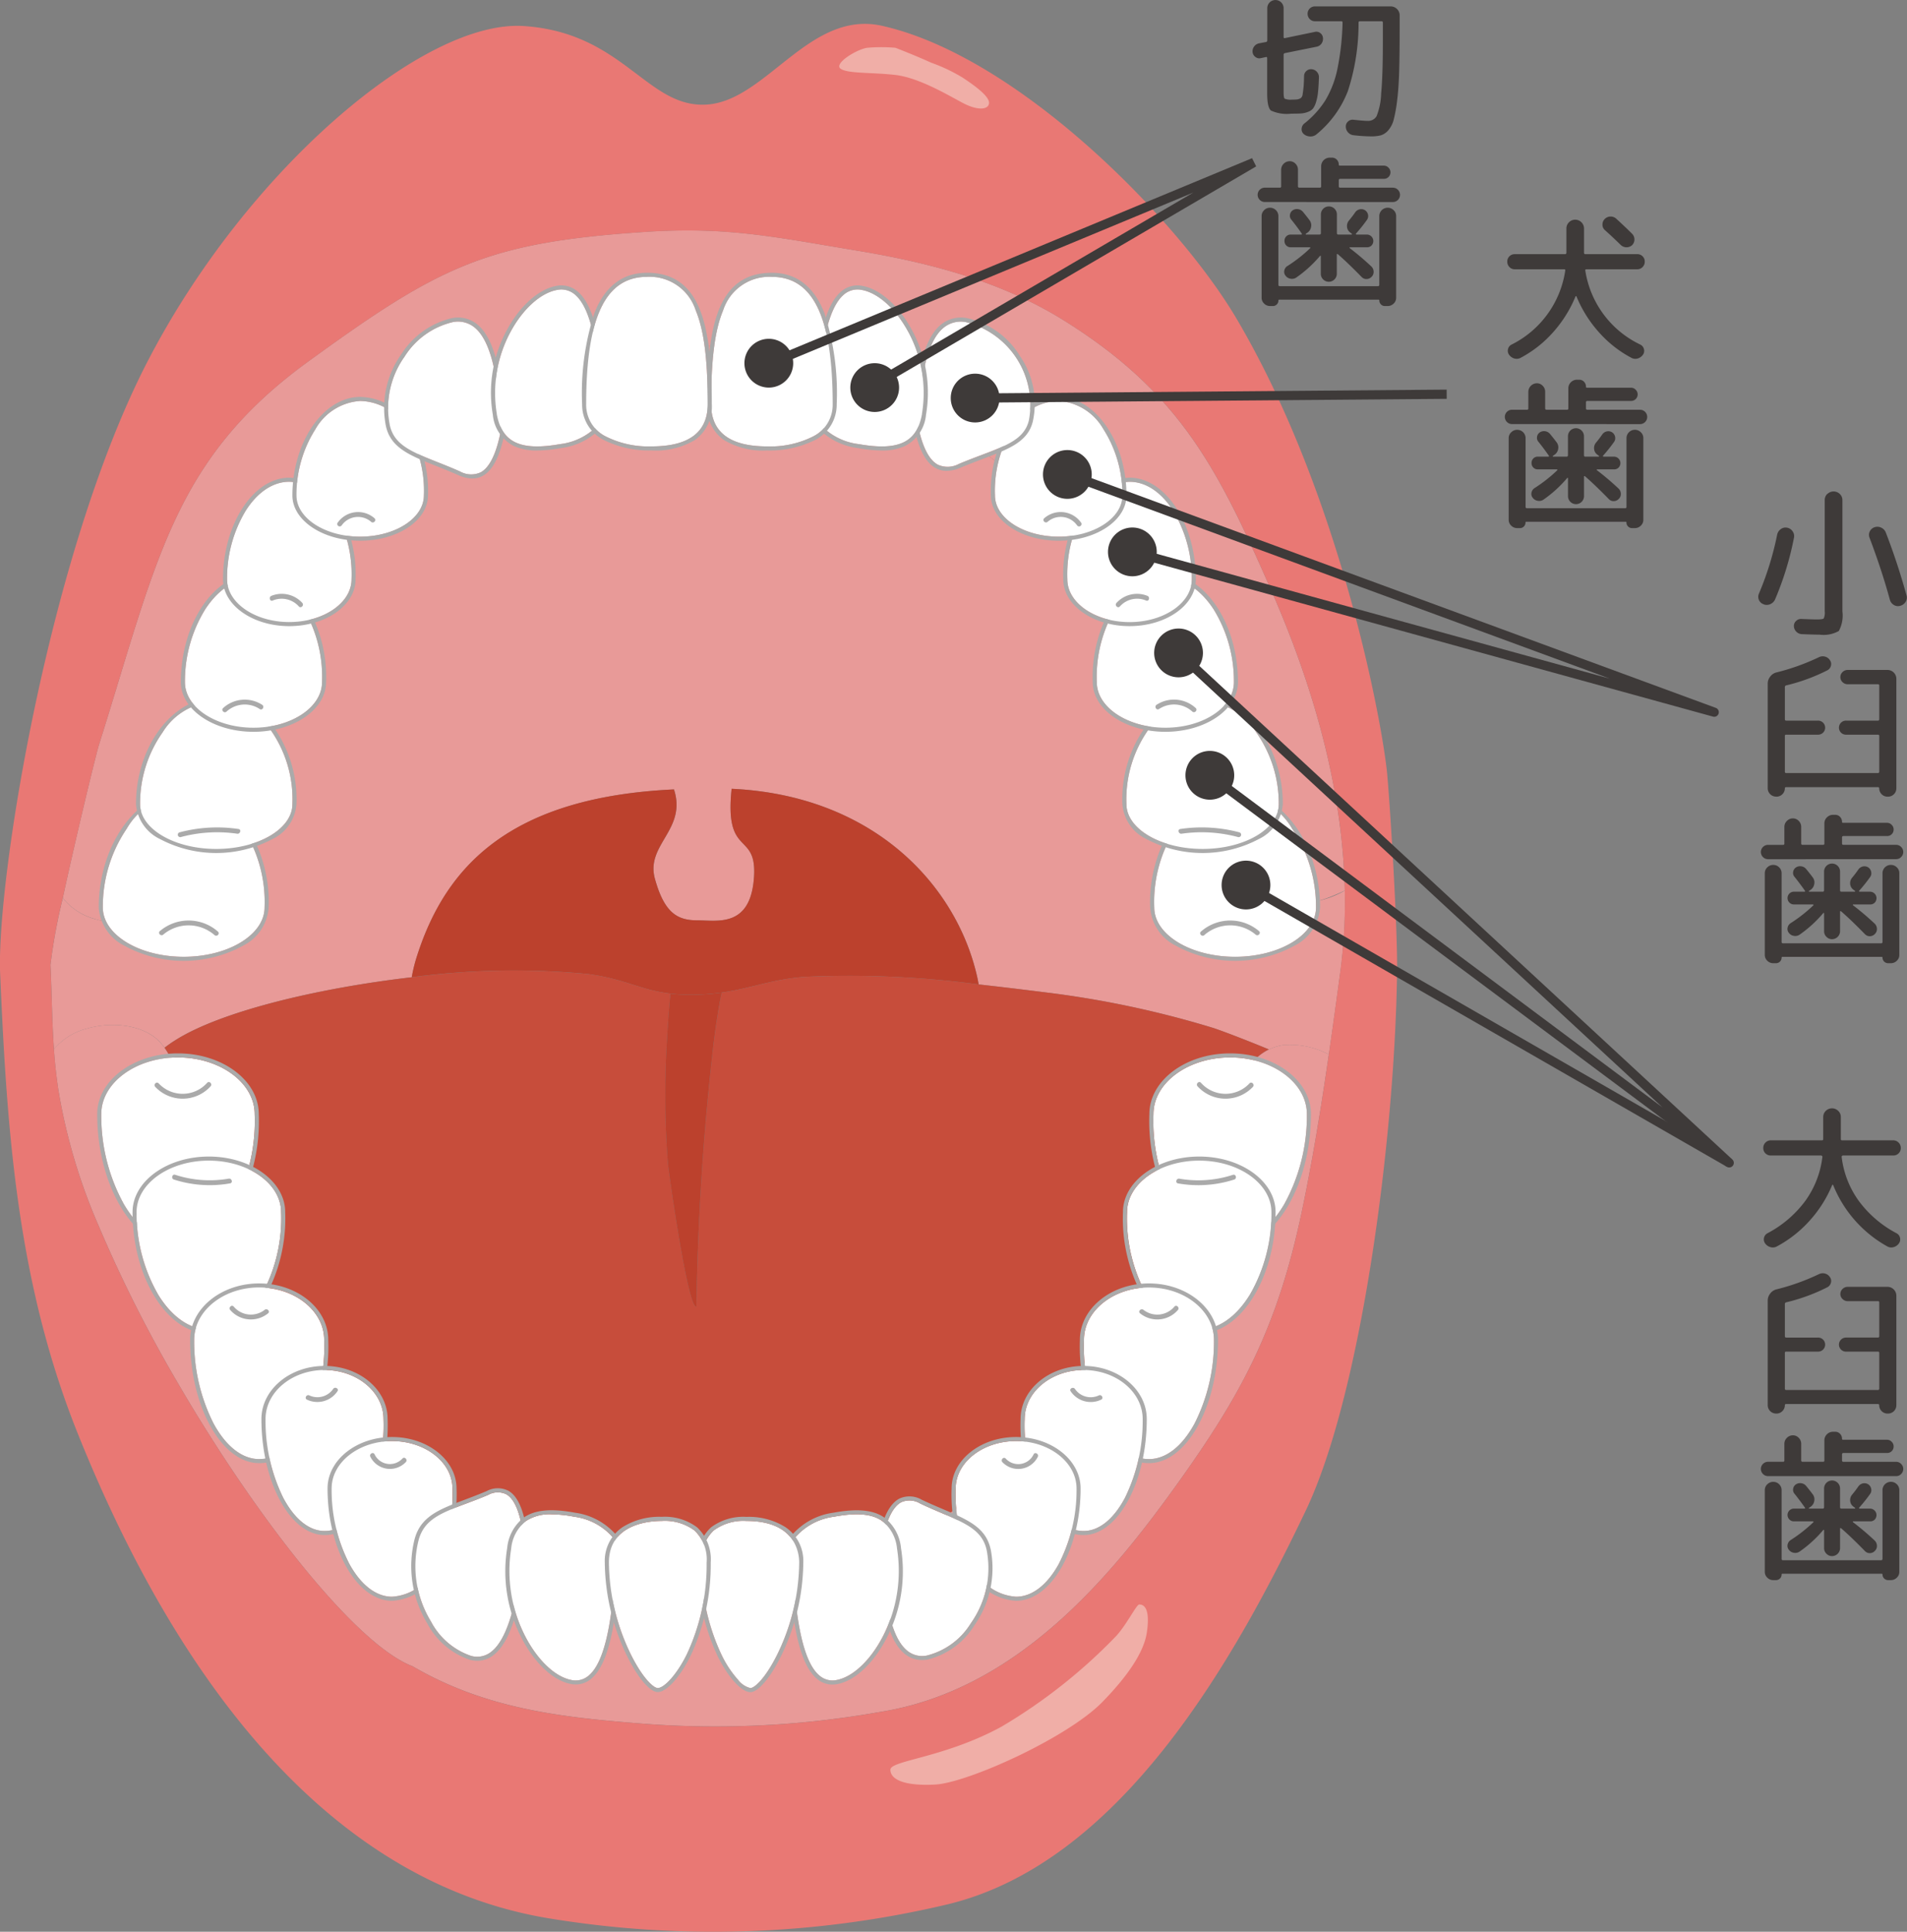 <svg xmlns="http://www.w3.org/2000/svg" width="182.271" height="184.581" viewBox="0 0 182.271 184.581"><rect x="0" y="0" width="182.271" height="184.581" fill="#808080" stroke="none"/><g transform="translate(574.175 -1190.479)"><path d="M371.2,633.177c2.586-.78,5.773-.358,7.237,1.454.092.113.178.228.262.348.321-.245.643-.474.966-.675,4.264-2.745,13.5-5,22.673-6.062a14.236,14.236,0,0,1,.507-2.045c2.768-8.632,8.976-15.166,24.555-15.9,1.251,3.859-2.728,5.261-1.821,8.54s2.158,3.971,4.057,3.971,5.02.71,5.4-3.971-2.839-1.863-2.125-8.6c13.638.637,21.468,9.267,23.446,17.869.065.285.117.559.159.823,2.014.22,4.1.474,6.242.742a93.543,93.543,0,0,1,16.127,3.4c.612.191,2.858,1.033,5.389,2.076a4.748,4.748,0,0,1,1.337-.421,7.947,7.947,0,0,1,4.381.9c.385-2.663.744-5.3,1.094-7.887a50.233,50.233,0,0,0,.432-7.774,8.988,8.988,0,0,1-5.01,1.182c-3.61-.576-5.045-4.874-6.049-8.388a68.64,68.64,0,0,0-13.422-25.233C456,574.41,438.706,565.508,421.807,568.363a45.3,45.3,0,0,0-22.434,11.264,53.865,53.865,0,0,0-14.587,21.726,73.124,73.124,0,0,0-3.241,13.234c-.373,2.336-.729,4.813-2.217,6.655-1.463,1.81-4.652,2.234-7.235,1.454a5.961,5.961,0,0,1-3.111-2.018,53.853,53.853,0,0,0-1.18,6.386c.14,2.858.142,5.4.333,8.061a6.01,6.01,0,0,1,3.061-1.948" transform="translate(-937.154 655.612)" fill="#e89a98"/><path d="M401.186,605.777c3.568.492,4.953,1.528,7.824,1.861a17.447,17.447,0,0,0,2.355.1,20.6,20.6,0,0,0,2.544-.2c2.81-.4,4.775-1.259,7.922-1.5a94.121,94.121,0,0,1,16.632.721c-.042-.264-.094-.539-.161-.823-1.976-8.6-9.806-17.232-23.446-17.869-.714,6.74,2.508,3.922,2.127,8.6s-3.5,3.97-5.4,3.97-3.149-.691-4.059-3.97,3.072-4.681,1.821-8.54c-15.576.731-21.787,7.264-24.555,15.9a14.567,14.567,0,0,0-.507,2.045,74.7,74.7,0,0,1,16.9-.3" transform="translate(-919.103 677.78)" fill="#bc412d"/><path d="M473.186,601.832a93.46,93.46,0,0,0-16.127-3.4c-2.146-.27-4.228-.522-6.24-.742a93.736,93.736,0,0,0-16.632-.721c-3.147.239-5.112,1.1-7.924,1.5-.277,1.289-.536,2.979-.777,4.905a249.525,249.525,0,0,0-1.636,25.1c-.8.306-2.651-12.844-2.728-13.7a84.693,84.693,0,0,1-.111-11.346c.119-2.372.287-4.172.356-4.861-2.871-.335-4.255-1.37-7.824-1.861a74.585,74.585,0,0,0-16.9.3c-9.171,1.06-18.409,3.315-22.671,6.062-.323.2-.645.427-.966.675,1.268,1.8,1.6,4.113,1.953,6.3a73.286,73.286,0,0,0,3.239,13.234A53.871,53.871,0,0,0,392.782,645a45.27,45.27,0,0,0,22.434,11.264c16.9,2.856,34.2-6.047,45.227-19.161a68.6,68.6,0,0,0,13.42-25.231c.87-3.044,2.064-6.673,4.712-7.966-2.529-1.043-4.775-1.886-5.389-2.076" transform="translate(-931.459 686.852)" fill="#c74d3b"/><path d="M401.239,597.362a20.611,20.611,0,0,1-2.542.2,17.456,17.456,0,0,1-2.357-.1c-.069.689-.235,2.489-.356,4.861a84.371,84.371,0,0,0,.113,11.346c.075.857,1.926,14.007,2.728,13.7a248.74,248.74,0,0,1,1.634-25.1c.241-1.926.5-3.616.779-4.905" transform="translate(-906.435 687.96)" fill="#bc412d"/><path d="M485.435,600.763a4.784,4.784,0,0,0-1.339.421c-2.648,1.293-3.841,4.922-4.71,7.966a68.634,68.634,0,0,1-13.422,25.231c-11.03,13.114-28.328,22.017-45.227,19.161A45.27,45.27,0,0,1,398.3,642.278a53.837,53.837,0,0,1-14.587-21.726,73.134,73.134,0,0,1-3.241-13.232c-.35-2.194-.685-4.509-1.953-6.307-.084-.12-.172-.235-.264-.348-1.463-1.812-4.649-2.234-7.235-1.454a6.025,6.025,0,0,0-3.063,1.948c.09,1.245.22,2.512.423,3.847a55,55,0,0,0,3.908,13.146,129.337,129.337,0,0,0,7.465,14.812c1.976,3.4,4.084,6.73,6.217,9.835,6.055,8.821,12.306,15.813,16.259,17.307,7.084,4.132,14.361,4.905,22.306,5.515a90.247,90.247,0,0,0,22.344-1.136c13.146-2.058,22.114-12.974,28.339-21.642,6.2-8.63,9.678-14.992,12.04-26.3.9-4.3,1.626-8.649,2.271-12.949q.145-.971.285-1.936a7.931,7.931,0,0,0-4.381-.9" transform="translate(-936.981 689.577)" fill="#e89a98"/><path d="M425.447,600.32c-4.042,0-7.331,2.428-7.331,5.412a17.1,17.1,0,0,0,2.175,9.052,6.182,6.182,0,0,0,5.156,3.269c1.919,0,3.748-1.308,5.154-3.682a17.454,17.454,0,0,0,2.177-8.639c0-2.984-3.29-5.412-7.331-5.412" transform="translate(-882.044 691.199)" fill="#fff"/><path d="M425.651,600.134c-4.258,0-7.721,2.6-7.721,5.8a17.485,17.485,0,0,0,2.234,9.259,6.561,6.561,0,0,0,5.488,3.451c4.184,0,7.721-5.821,7.721-12.71,0-3.2-3.464-5.8-7.721-5.8m0,18.122a6.182,6.182,0,0,1-5.156-3.269,17.1,17.1,0,0,1-2.175-9.052c0-2.984,3.29-5.412,7.331-5.412s7.331,2.428,7.331,5.412a17.441,17.441,0,0,1-2.177,8.637c-1.406,2.376-3.235,3.684-5.154,3.684" transform="translate(-882.248 690.996)" fill="#aaa"/><path d="M420.159,601.847a3.607,3.607,0,0,0,5.295.054c.2-.222-.126-.553-.331-.331a3.134,3.134,0,0,1-4.633-.054c-.2-.224-.53.107-.331.331" transform="translate(-879.874 692.428)" fill="#aaa"/><path d="M423.815,605.026c-3.807,0-6.9,2.2-6.9,4.92a15.162,15.162,0,0,0,2.047,8.241,5.853,5.853,0,0,0,4.857,2.977c1.806,0,3.531-1.192,4.853-3.353a15.477,15.477,0,0,0,2.051-7.866c0-2.716-3.1-4.92-6.9-4.92" transform="translate(-883.364 696.354)" fill="#fff"/><path d="M424.019,604.839c-4.021,0-7.294,2.382-7.294,5.309a15.537,15.537,0,0,0,2.11,8.455,6.229,6.229,0,0,0,5.184,3.153c3.954,0,7.294-5.316,7.294-11.608,0-2.927-3.273-5.309-7.294-5.309m0,16.528a5.851,5.851,0,0,1-4.857-2.975,15.165,15.165,0,0,1-2.047-8.243c0-2.711,3.1-4.92,6.9-4.92s6.9,2.208,6.9,4.92a15.472,15.472,0,0,1-2.051,7.866c-1.322,2.162-3.047,3.352-4.853,3.352" transform="translate(-883.568 696.149)" fill="#aaa"/><path d="M419.327,606.5a11.167,11.167,0,0,0,5.37-.369c.285-.09.163-.543-.124-.45a10.675,10.675,0,0,1-5.123.369c-.293-.052-.419.4-.124.451" transform="translate(-880.903 697.054)" fill="#aaa"/><path d="M421.159,610.811c-3.426,0-6.213,2.242-6.213,5a16.928,16.928,0,0,0,1.85,8.379c1.125,1.945,2.676,3.015,4.362,3.015,1.62,0,3.168-1.207,4.36-3.4a17.281,17.281,0,0,0,1.852-8c0-2.757-2.787-5-6.212-5" transform="translate(-885.516 702.69)" fill="#fff"/><path d="M421.362,610.625c-3.642,0-6.6,2.418-6.6,5.389a17.313,17.313,0,0,0,1.9,8.574c1.2,2.07,2.866,3.21,4.7,3.21,3.579,0,6.6-5.4,6.6-11.784,0-2.971-2.961-5.389-6.6-5.389m0,16.783c-1.687,0-3.237-1.071-4.362-3.015a16.928,16.928,0,0,1-1.85-8.379c0-2.757,2.787-5,6.213-5s6.212,2.242,6.212,5a17.281,17.281,0,0,1-1.852,8c-1.192,2.19-2.741,3.4-4.36,3.4" transform="translate(-885.72 702.486)" fill="#aaa"/><path d="M417.547,612.366a2.606,2.606,0,0,0,3.614-.314c.2-.226-.132-.559-.329-.331a2.137,2.137,0,0,1-2.954.314c-.233-.187-.566.142-.331.331" transform="translate(-882.755 703.603)" fill="#aaa"/><path d="M417.879,614.574c-3.109,0-5.638,2.1-5.638,4.685a16.307,16.307,0,0,0,1.683,7.868c1.022,1.823,2.426,2.824,3.956,2.824,1.467,0,2.871-1.129,3.954-3.183a16.656,16.656,0,0,0,1.685-7.51c0-2.583-2.529-4.685-5.638-4.685" transform="translate(-888.479 706.812)" fill="#fff"/><path d="M418.083,614.388c-3.325,0-6.028,2.275-6.028,5.073a16.711,16.711,0,0,0,1.733,8.061c1.094,1.949,2.619,3.024,4.3,3.024,3.269,0,6.028-5.075,6.028-11.084,0-2.8-2.7-5.073-6.028-5.073m0,15.767c-1.53,0-2.933-1-3.956-2.824a16.316,16.316,0,0,1-1.683-7.87c0-2.581,2.529-4.683,5.638-4.683s5.638,2.1,5.638,4.683a16.666,16.666,0,0,1-1.685,7.512c-1.083,2.051-2.487,3.183-3.954,3.183" transform="translate(-888.683 706.608)" fill="#aaa"/><path d="M414.365,615.722a2.31,2.31,0,0,0,2.915.794c.27-.134.034-.538-.235-.4a1.826,1.826,0,0,1-2.275-.627c-.178-.239-.585-.006-.4.237" transform="translate(-886.203 707.7)" fill="#aaa"/><path d="M414.87,617.814c-3.185,0-5.775,2.03-5.775,4.528a15.062,15.062,0,0,0,1.722,7.608,4.842,4.842,0,0,0,4.052,2.734c1.5,0,2.944-1.094,4.05-3.08a15.383,15.383,0,0,0,1.724-7.262c0-2.5-2.59-4.528-5.775-4.528" transform="translate(-891.925 710.36)" fill="#fff"/><path d="M415.073,617.629c-3.4,0-6.164,2.2-6.164,4.916a15.451,15.451,0,0,0,1.777,7.809,5.214,5.214,0,0,0,4.388,2.925c3.342,0,6.164-4.916,6.164-10.734,0-2.711-2.766-4.916-6.164-4.916m0,15.26a4.846,4.846,0,0,1-4.052-2.734,15.065,15.065,0,0,1-1.722-7.61c0-2.5,2.59-4.526,5.775-4.526s5.775,2.03,5.775,4.526a15.371,15.371,0,0,1-1.724,7.262c-1.106,1.989-2.546,3.082-4.05,3.082" transform="translate(-892.129 710.158)" fill="#aaa"/><path d="M411.254,619.221a2.088,2.088,0,0,0,3.39-.5c.134-.268-.268-.505-.4-.237a1.62,1.62,0,0,1-2.657.411c-.2-.226-.528.1-.331.331" transform="translate(-889.627 710.96)" fill="#aaa"/><path d="M411.419,621.709c-.643-.274-1.307-.557-2.026-.9a1.968,1.968,0,0,0-1.791-.126c-.844.434-1.477,1.777-1.884,3.994.174,5.649.966,8.978,2.42,10.181a2.254,2.254,0,0,0,1.892.482,6.9,6.9,0,0,0,4.214-3.091,9.1,9.1,0,0,0,1.511-6.973c-.4-1.892-1.967-2.56-4.335-3.568" transform="translate(-895.624 713.327)" fill="#fff"/><path d="M416.339,625.4c-.444-2.091-2.173-2.827-4.564-3.845-.639-.272-1.3-.555-2.011-.891a2.319,2.319,0,0,0-2.137-.121c-.972.5-1.657,1.9-2.091,4.291l0,.019v.021c.18,5.86.993,9.194,2.563,10.489a2.583,2.583,0,0,0,1.689.61,3.321,3.321,0,0,0,.511-.042,7.291,7.291,0,0,0,4.476-3.256,9.493,9.493,0,0,0,1.569-7.275m-8,9.663c-1.454-1.2-2.244-4.532-2.418-10.181.4-2.217,1.037-3.56,1.882-3.994a1.962,1.962,0,0,1,1.791.128c.719.339,1.383.622,2.026.9,2.368,1.01,3.933,1.676,4.335,3.568a9.1,9.1,0,0,1-1.509,6.973,6.9,6.9,0,0,1-4.216,3.091,2.255,2.255,0,0,1-1.892-.482" transform="translate(-895.827 713.123)" fill="#aaa"/><path d="M410.231,621.78c-.968-.675-2.433-.8-4.608-.394a5.874,5.874,0,0,0-4,2.365c.184,7.354,1.058,11.557,2.665,12.844a1.89,1.89,0,0,0,1.636.383c1.555-.308,3.25-1.93,4.421-4.232a13.666,13.666,0,0,0,1.31-8.318,3.8,3.8,0,0,0-1.429-2.648" transform="translate(-900.104 714.019)" fill="#fff"/><path d="M412.25,624.567a4.169,4.169,0,0,0-1.59-2.9c-1.058-.738-2.617-.882-4.9-.457a6.313,6.313,0,0,0-4.274,2.563l-.044.055,0,.069c.189,7.627,1.081,11.824,2.814,13.211a2.248,2.248,0,0,0,1.435.515,2.657,2.657,0,0,0,.522-.054c1.668-.331,3.466-2.03,4.691-4.438a13.871,13.871,0,0,0,1.345-8.559M404.5,636.8c-1.607-1.287-2.479-5.49-2.665-12.846a5.884,5.884,0,0,1,4-2.363c2.175-.407,3.639-.281,4.608.394a3.8,3.8,0,0,1,1.429,2.648,13.668,13.668,0,0,1-1.31,8.318c-1.171,2.3-2.864,3.924-4.421,4.232a1.891,1.891,0,0,1-1.636-.383" transform="translate(-900.309 713.816)" fill="#aaa"/><path d="M401.8,621.456a4.753,4.753,0,0,0-3.128.905,3.8,3.8,0,0,0-1.169,3.065,20.118,20.118,0,0,0,1.921,8.829A10.067,10.067,0,0,0,401,636.638a2.123,2.123,0,0,0,1.171.784c.444,0,1.59-1.106,2.747-3.568a20.412,20.412,0,0,0,1.923-8.427c0-.932-.365-3.971-5.043-3.971" transform="translate(-904.627 714.349)" fill="#fff"/><path d="M405.735,622.256a6.605,6.605,0,0,0-3.736-.985,5.137,5.137,0,0,0-3.38,1,4.178,4.178,0,0,0-1.307,3.365,20.538,20.538,0,0,0,1.963,9c.993,1.99,2.267,3.382,3.1,3.382.79,0,2.035-1.523,3.1-3.792a20.771,20.771,0,0,0,1.961-8.593,3.89,3.89,0,0,0-1.7-3.375m-3.363,15.371a2.107,2.107,0,0,1-1.169-.786,10.078,10.078,0,0,1-1.58-2.38,20.154,20.154,0,0,1-1.921-8.829,3.8,3.8,0,0,1,1.169-3.065,4.756,4.756,0,0,1,3.128-.905c4.679,0,5.043,3.038,5.043,3.971a20.388,20.388,0,0,1-1.923,8.427c-1.155,2.462-2.3,3.568-2.747,3.568" transform="translate(-904.831 714.147)" fill="#aaa"/><path d="M377.45,600.32c-4.042,0-7.331,2.428-7.331,5.412a17.454,17.454,0,0,0,2.177,8.639c1.406,2.374,3.235,3.682,5.154,3.682a6.182,6.182,0,0,0,5.156-3.269,17.1,17.1,0,0,0,2.175-9.052c0-2.984-3.29-5.412-7.331-5.412" transform="translate(-934.615 691.199)" fill="#fff"/><path d="M377.654,600.134c-4.258,0-7.721,2.6-7.721,5.8,0,6.889,3.537,12.71,7.721,12.71a6.561,6.561,0,0,0,5.488-3.451,17.485,17.485,0,0,0,2.234-9.259c0-3.2-3.464-5.8-7.721-5.8m0,18.122c-1.919,0-3.748-1.308-5.154-3.684a17.441,17.441,0,0,1-2.177-8.637c0-2.984,3.29-5.412,7.331-5.412s7.331,2.428,7.331,5.412a17.1,17.1,0,0,1-2.175,9.052,6.182,6.182,0,0,1-5.156,3.269" transform="translate(-934.818 690.996)" fill="#aaa"/><path d="M377.578,601.516a3.137,3.137,0,0,1-4.633.054c-.205-.222-.536.109-.331.329a3.605,3.605,0,0,0,5.295-.052c.2-.224-.13-.555-.331-.331" transform="translate(-931.953 692.428)" fill="#aaa"/><path d="M378.636,605.026c-3.805,0-6.9,2.2-6.9,4.92a15.5,15.5,0,0,0,2.051,7.866c1.322,2.16,3.047,3.353,4.853,3.353a5.848,5.848,0,0,0,4.857-2.977,15.163,15.163,0,0,0,2.049-8.241c0-2.716-3.1-4.92-6.906-4.92" transform="translate(-932.848 696.354)" fill="#fff"/><path d="M378.84,604.839c-4.021,0-7.294,2.382-7.294,5.309,0,6.292,3.342,11.608,7.294,11.608a6.226,6.226,0,0,0,5.184-3.153,15.537,15.537,0,0,0,2.112-8.455c0-2.927-3.273-5.309-7.3-5.309m-4.853,13.175a15.472,15.472,0,0,1-2.051-7.866c0-2.711,3.1-4.92,6.9-4.92s6.906,2.208,6.906,4.92a15.147,15.147,0,0,1-2.049,8.243,5.845,5.845,0,0,1-4.857,2.975c-1.806,0-3.531-1.19-4.853-3.352" transform="translate(-933.052 696.149)" fill="#aaa"/><path d="M378.762,606.046a10.64,10.64,0,0,1-5.121-.369c-.287-.092-.411.36-.126.453a11.168,11.168,0,0,0,5.37.367c.3-.05.172-.5-.124-.451" transform="translate(-931.072 697.054)" fill="#aaa"/><path d="M380.57,610.811c-3.426,0-6.212,2.242-6.212,5a17.28,17.28,0,0,0,1.852,8c1.192,2.19,2.741,3.4,4.36,3.4,1.687,0,3.237-1.071,4.362-3.015a16.928,16.928,0,0,0,1.85-8.379c0-2.757-2.787-5-6.213-5" transform="translate(-929.972 702.69)" fill="#fff"/><path d="M380.774,610.625c-3.642,0-6.6,2.418-6.6,5.389,0,6.386,3.023,11.784,6.6,11.784,1.833,0,3.5-1.14,4.7-3.21a17.313,17.313,0,0,0,1.9-8.574c0-2.971-2.961-5.389-6.6-5.389m0,16.783c-1.62,0-3.168-1.207-4.36-3.4a17.28,17.28,0,0,1-1.852-8c0-2.757,2.787-5,6.212-5s6.213,2.242,6.213,5a16.928,16.928,0,0,1-1.85,8.379c-1.125,1.945-2.676,3.015-4.362,3.015" transform="translate(-930.176 702.486)" fill="#aaa"/><path d="M379.32,612.035a2.139,2.139,0,0,1-2.954-.314c-.2-.228-.528.1-.331.329a2.609,2.609,0,0,0,3.616.316c.233-.191-.1-.52-.331-.331" transform="translate(-928.202 703.603)" fill="#aaa"/><path d="M383.249,614.574c-3.109,0-5.638,2.1-5.638,4.685a16.655,16.655,0,0,0,1.685,7.51c1.083,2.053,2.487,3.183,3.954,3.183,1.53,0,2.933-1,3.956-2.824a16.307,16.307,0,0,0,1.683-7.868c0-2.583-2.529-4.685-5.638-4.685" transform="translate(-926.409 706.812)" fill="#fff"/><path d="M383.453,614.388c-3.325,0-6.028,2.275-6.028,5.073,0,6.009,2.76,11.084,6.028,11.084,1.676,0,3.2-1.075,4.3-3.024a16.71,16.71,0,0,0,1.733-8.061c0-2.8-2.7-5.073-6.028-5.073m0,15.767c-1.467,0-2.871-1.131-3.954-3.183a16.665,16.665,0,0,1-1.685-7.512c0-2.581,2.529-4.683,5.638-4.683s5.638,2.1,5.638,4.683a16.316,16.316,0,0,1-1.683,7.87c-1.022,1.821-2.426,2.824-3.956,2.824" transform="translate(-926.613 706.608)" fill="#aaa"/><path d="M382.074,615.486a1.826,1.826,0,0,1-2.276.626c-.268-.134-.5.268-.237.4a2.312,2.312,0,0,0,2.917-.794c.178-.243-.226-.476-.4-.237" transform="translate(-924.402 707.701)" fill="#aaa"/><path d="M386.4,617.814c-3.185,0-5.775,2.03-5.775,4.528a15.383,15.383,0,0,0,1.724,7.262c1.106,1.986,2.546,3.08,4.05,3.08a4.841,4.841,0,0,0,4.052-2.734,15.061,15.061,0,0,0,1.722-7.608c0-2.5-2.59-4.528-5.775-4.528" transform="translate(-923.105 710.36)" fill="#fff"/><path d="M386.605,617.629c-3.4,0-6.164,2.2-6.164,4.916,0,5.819,2.822,10.734,6.164,10.734a5.214,5.214,0,0,0,4.388-2.925,15.45,15.45,0,0,0,1.777-7.809c0-2.711-2.766-4.916-6.164-4.916m0,15.26c-1.5,0-2.944-1.094-4.05-3.082a15.371,15.371,0,0,1-1.724-7.262c0-2.5,2.59-4.526,5.775-4.526s5.775,2.03,5.775,4.526a15.064,15.064,0,0,1-1.722,7.61,4.846,4.846,0,0,1-4.052,2.734" transform="translate(-923.309 710.158)" fill="#aaa"/><path d="M385.468,618.89a1.621,1.621,0,0,1-2.657-.411c-.134-.268-.539-.031-.4.237a2.089,2.089,0,0,0,3.392.5c.2-.226-.132-.557-.331-.331" transform="translate(-921.185 710.96)" fill="#aaa"/><path d="M393.167,620.348a1.875,1.875,0,0,0-1.747.044c-.74.314-1.423.572-2.085.819-2.433.918-4.042,1.523-4.574,3.512a10.15,10.15,0,0,0,1.178,7.765,6.8,6.8,0,0,0,3.843,3.292,2.149,2.149,0,0,0,1.844-.335c1.576-1.131,2.619-4.63,3.191-10.7-.258-2.422-.813-3.9-1.649-4.392" transform="translate(-918.925 712.922)" fill="#fff"/><path d="M395.407,624.925c-.272-2.6-.874-4.14-1.84-4.708a2.232,2.232,0,0,0-2.1.021c-.735.31-1.414.568-2.068.815-2.456.924-4.232,1.592-4.817,3.774a10.539,10.539,0,0,0,1.219,8.067,7.189,7.189,0,0,0,4.088,3.47,2.919,2.919,0,0,0,.685.084,2.48,2.48,0,0,0,1.475-.482c1.7-1.217,2.764-4.712,3.352-11l0-.019Zm-3.579,10.724a2.142,2.142,0,0,1-1.844.335,6.785,6.785,0,0,1-3.841-3.292,10.139,10.139,0,0,1-1.18-7.765c.532-1.988,2.141-2.594,4.576-3.51.66-.249,1.345-.507,2.083-.821a1.881,1.881,0,0,1,1.747-.044c.838.495,1.391,1.972,1.647,4.394-.57,6.072-1.611,9.573-3.189,10.7" transform="translate(-919.129 712.718)" fill="#aaa"/><path d="M394.946,621.385a12.126,12.126,0,0,0-2.181-.23,4.129,4.129,0,0,0-2.426.624,3.8,3.8,0,0,0-1.429,2.648,13.666,13.666,0,0,0,1.31,8.318c1.171,2.3,2.864,3.924,4.419,4.232a1.882,1.882,0,0,0,1.639-.385c1.607-1.285,2.479-5.488,2.665-12.842a5.886,5.886,0,0,0-4-2.365" transform="translate(-914.226 714.02)" fill="#fff"/><path d="M399.5,623.768a6.313,6.313,0,0,0-4.274-2.562c-2.284-.425-3.843-.281-4.9.457a4.169,4.169,0,0,0-1.59,2.9,13.871,13.871,0,0,0,1.345,8.559c1.226,2.407,3.023,4.107,4.691,4.438a2.659,2.659,0,0,0,.522.054,2.248,2.248,0,0,0,1.435-.515c1.733-1.387,2.625-5.584,2.814-13.211l0-.069ZM396.483,636.8a1.891,1.891,0,0,1-1.636.383c-1.557-.308-3.25-1.93-4.421-4.232a13.668,13.668,0,0,1-1.31-8.318,3.8,3.8,0,0,1,1.429-2.648,4.133,4.133,0,0,1,2.426-.626,11.95,11.95,0,0,1,2.181.233,5.883,5.883,0,0,1,4,2.363c-.186,7.357-1.058,11.56-2.665,12.846" transform="translate(-914.432 713.816)" fill="#aaa"/><path d="M401.449,622.361a4.753,4.753,0,0,0-3.128-.905c-1.184,0-5.043.287-5.043,3.971a20.377,20.377,0,0,0,1.923,8.427c1.157,2.462,2.3,3.568,2.747,3.568.574,0,1.76-1.184,2.749-3.166a20.118,20.118,0,0,0,1.921-8.829,3.807,3.807,0,0,0-1.169-3.065" transform="translate(-909.25 714.349)" fill="#fff"/><path d="M401.9,622.266a5.137,5.137,0,0,0-3.38-1,6.605,6.605,0,0,0-3.736.985,3.89,3.89,0,0,0-1.7,3.375,20.771,20.771,0,0,0,1.961,8.593c1.064,2.269,2.309,3.792,3.1,3.792.83,0,2.1-1.391,3.1-3.382a20.538,20.538,0,0,0,1.963-9,4.178,4.178,0,0,0-1.307-3.365m-3.753,15.361c-.444,0-1.592-1.106-2.747-3.568a20.388,20.388,0,0,1-1.923-8.427c0-3.686,3.859-3.971,5.043-3.971a4.753,4.753,0,0,1,3.128.905,3.8,3.8,0,0,1,1.169,3.065,20.154,20.154,0,0,1-1.921,8.829c-.991,1.982-2.175,3.166-2.749,3.166" transform="translate(-909.453 714.147)" fill="#aaa"/><path d="M371.474,628.413c2.586.78,5.773.358,7.237-1.454,1.488-1.84,1.842-4.316,2.215-6.655a73.318,73.318,0,0,1,3.241-13.232,53.838,53.838,0,0,1,14.587-21.726,45.285,45.285,0,0,1,22.436-11.264c16.9-2.856,34.2,6.047,45.227,19.161a68.627,68.627,0,0,1,13.42,25.231c1,3.516,2.439,7.813,6.049,8.387,1.722.275,3.424-.455,5.012-1.182-.193-9.712-2.994-19.486-7.036-28.7-5.052-11.518-8.685-18.885-19.937-25.856-5.971-3.7-12.846-5.467-19.691-6.6-7.681-1.268-12.266-2.292-20.037-1.794-15.358.987-19.851,3.3-32.38,12.4-12.947,9.408-14.455,19.082-19.97,36.533-.329,1.037-2.215,8.873-3.484,14.726a5.953,5.953,0,0,0,3.111,2.016" transform="translate(-936.538 649.894)" fill="#e89a98"/><path d="M431.326,591.573a6.4,6.4,0,0,0-10.891-.36,12.945,12.945,0,0,0-2.282,7.891c0,2.6,3.468,4.712,7.729,4.712s7.727-2.114,7.727-4.712a13.232,13.232,0,0,0-2.284-7.53" transform="translate(-882.004 678.087)" fill="#fff"/><path d="M426.086,588.162a7.157,7.157,0,0,0-5.758,3.017,13.336,13.336,0,0,0-2.361,8.125,4.414,4.414,0,0,0,2.414,3.635,11.832,11.832,0,0,0,11.411,0,4.414,4.414,0,0,0,2.414-3.635c0-6.041-3.719-11.143-8.119-11.143m0,15.855c-4.262,0-7.729-2.114-7.729-4.712a12.959,12.959,0,0,1,2.282-7.891,6.4,6.4,0,0,1,10.891.36,13.244,13.244,0,0,1,2.286,7.531c0,2.6-3.468,4.712-7.729,4.712" transform="translate(-882.208 677.883)" fill="#aaa"/><path d="M420.648,595.466a3.766,3.766,0,0,1,4.9-.046c.222.2.553-.13.329-.331a4.242,4.242,0,0,0-5.557.046c-.22.205.111.536.331.331" transform="translate(-879.713 684.36)" fill="#aaa"/><path d="M429.292,587.031a6.14,6.14,0,0,0-10.261-.329,11.517,11.517,0,0,0-2.148,7.183c0,2.361,3.267,4.281,7.281,4.281s7.279-1.919,7.279-4.281a11.778,11.778,0,0,0-2.152-6.854" transform="translate(-883.394 673.43)" fill="#fff"/><path d="M424.367,583.91a6.835,6.835,0,0,0-5.437,2.755,11.894,11.894,0,0,0-2.232,7.424,4.034,4.034,0,0,0,2.284,3.331,11.5,11.5,0,0,0,10.77,0,4.034,4.034,0,0,0,2.284-3.331c0-5.517-3.512-10.179-7.669-10.179m0,14.459c-4.015,0-7.279-1.919-7.279-4.281a11.512,11.512,0,0,1,2.148-7.183,6.139,6.139,0,0,1,10.259.329,11.758,11.758,0,0,1,2.152,6.854c0,2.361-3.264,4.281-7.279,4.281" transform="translate(-883.598 673.226)" fill="#aaa"/><path d="M419.555,590.431a13.376,13.376,0,0,1,5.4.323.235.235,0,0,0,.124-.453,13.987,13.987,0,0,0-5.647-.321c-.3.042-.172.492.124.451" transform="translate(-880.791 679.71)" fill="#aaa"/><path d="M426.691,581.434c-1.255-1.917-2.891-2.973-4.608-2.973a5.616,5.616,0,0,0-4.61,2.64,12.757,12.757,0,0,0-1.942,7.306c0,2.4,2.94,4.348,6.552,4.348s6.552-1.951,6.552-4.348a13.024,13.024,0,0,0-1.944-6.973" transform="translate(-884.875 667.258)" fill="#fff"/><path d="M422.288,578.275a5.993,5.993,0,0,0-4.93,2.806,13.138,13.138,0,0,0-2.011,7.528c0,2.613,3.114,4.74,6.942,4.74s6.94-2.127,6.94-4.74c0-5.6-3.179-10.334-6.94-10.334m-6.552,10.334a12.762,12.762,0,0,1,1.94-7.306,5.625,5.625,0,0,1,4.612-2.64c1.716,0,3.352,1.056,4.608,2.973a13.047,13.047,0,0,1,1.944,6.973c0,2.4-2.94,4.35-6.552,4.35s-6.552-1.951-6.552-4.35" transform="translate(-885.078 667.054)" fill="#aaa"/><path d="M418.55,584.9a2.6,2.6,0,0,1,3.174.239c.218.207.549-.122.331-.331a3.067,3.067,0,0,0-3.742-.312c-.247.167-.015.574.237.4" transform="translate(-881.944 673.325)" fill="#aaa"/><path d="M424.315,576.853c-1.14-1.8-2.623-2.787-4.178-2.787a5.071,5.071,0,0,0-4.182,2.472,12.278,12.278,0,0,0-1.766,6.86c0,2.246,2.667,4.075,5.949,4.075s5.946-1.829,5.946-4.075a12.535,12.535,0,0,0-1.768-6.546" transform="translate(-886.346 662.444)" fill="#fff"/><path d="M420.34,573.881a5.442,5.442,0,0,0-4.5,2.644A12.646,12.646,0,0,0,414,583.6c0,2.462,2.841,4.465,6.336,4.465s6.336-2,6.336-4.465c0-5.27-2.9-9.72-6.336-9.72m0,13.8c-3.279,0-5.946-1.827-5.946-4.075a12.266,12.266,0,0,1,1.764-6.858,5.069,5.069,0,0,1,4.182-2.472c1.555,0,3.04.989,4.178,2.785a12.517,12.517,0,0,1,1.771,6.546c0,2.248-2.669,4.075-5.948,4.075" transform="translate(-886.548 662.241)" fill="#aaa"/><path d="M416.791,580.383a2.2,2.2,0,0,1,2.506-.562c.277.115.4-.337.124-.45a2.656,2.656,0,0,0-2.961.681c-.2.224.13.555.331.331" transform="translate(-883.926 668.042)" fill="#aaa"/><path d="M421.257,573.08a5.309,5.309,0,0,0-4.281-2.7,5.253,5.253,0,0,0-4.287,2.393,11.384,11.384,0,0,0-1.8,6.632c0,2.173,2.732,3.937,6.091,3.937s6.089-1.764,6.089-3.937a11.624,11.624,0,0,0-1.808-6.328" transform="translate(-889.964 658.41)" fill="#fff"/><path d="M417.179,570.2a5.625,5.625,0,0,0-4.6,2.556,11.755,11.755,0,0,0-1.877,6.858c0,2.387,2.906,4.327,6.479,4.327s6.479-1.94,6.479-4.327c0-5.1-2.967-9.414-6.479-9.414m0,13.351c-3.357,0-6.089-1.766-6.089-3.937a11.384,11.384,0,0,1,1.8-6.631,5.252,5.252,0,0,1,4.285-2.395,5.308,5.308,0,0,1,4.281,2.7,11.6,11.6,0,0,1,1.808,6.328c0,2.171-2.732,3.937-6.089,3.937" transform="translate(-890.167 658.207)" fill="#aaa"/><path d="M413.5,576.376a1.91,1.91,0,0,1,2.816.354.234.234,0,0,0,.4-.237,2.384,2.384,0,0,0-3.552-.448c-.218.207.113.538.331.331" transform="translate(-887.538 663.958)" fill="#aaa"/><path d="M411.937,566.8a2.6,2.6,0,0,0-2.154.566c-1.437,1.2-2.223,4.274-2.4,9.387.411,1.995,1.048,3.233,1.89,3.677a2.264,2.264,0,0,0,2-.073c.756-.318,1.456-.585,2.133-.84,2.493-.943,4.142-1.567,4.564-3.329a8.146,8.146,0,0,0-6.032-9.387" transform="translate(-893.799 654.448)" fill="#fff"/><path d="M417.236,570.124a7.915,7.915,0,0,0-5.039-3.505,3.015,3.015,0,0,0-2.458.654c-1.55,1.3-2.357,4.379-2.542,9.695v.023l0,.023c.442,2.158,1.127,3.457,2.1,3.966a2.118,2.118,0,0,0,1.006.245,3.441,3.441,0,0,0,1.328-.3c.748-.316,1.446-.58,2.118-.834,2.516-.953,4.335-1.641,4.8-3.6a7.964,7.964,0,0,0-1.318-6.359m.939,6.269c-.421,1.762-2.068,2.385-4.564,3.33-.677.255-1.377.52-2.131.838a2.269,2.269,0,0,1-2,.075c-.842-.444-1.479-1.682-1.89-3.679.178-5.11.962-8.182,2.4-9.387a2.6,2.6,0,0,1,2.154-.564,8.143,8.143,0,0,1,6.032,9.387" transform="translate(-894.004 654.245)" fill="#aaa"/><path d="M411.494,569.346c-1.169-2.177-2.864-3.711-4.419-4a1.99,1.99,0,0,0-1.7.409c-1.567,1.268-2.42,5.221-2.6,12.088a5.955,5.955,0,0,0,4,2.231c3.8.671,5.55-.161,6.039-2.87a12.276,12.276,0,0,0-1.307-7.855" transform="translate(-898.856 652.843)" fill="#fff"/><path d="M412.042,569.365c-1.224-2.278-3.021-3.887-4.691-4.2a2.385,2.385,0,0,0-2.02.49c-1.689,1.366-2.563,5.322-2.749,12.452l0,.073.048.057a6.383,6.383,0,0,0,4.272,2.422,13.048,13.048,0,0,0,2.252.226,5.225,5.225,0,0,0,2.175-.4,3.72,3.72,0,0,0,2.064-3.011,12.507,12.507,0,0,0-1.349-8.109m.966,8.04c-.49,2.709-2.24,3.541-6.041,2.87a5.951,5.951,0,0,1-3.994-2.231c.184-6.866,1.035-10.82,2.6-12.088a1.992,1.992,0,0,1,1.7-.409c1.555.291,3.25,1.825,4.421,4a12.29,12.29,0,0,1,1.307,7.855" transform="translate(-899.061 652.639)" fill="#aaa"/><path d="M403.746,564.723a4.623,4.623,0,0,0-4.662,3.2c-.794,1.911-1.146,4.677-1.146,8.97,0,2.674,1.8,4.029,5.349,4.029a9.065,9.065,0,0,0,4.379-.941,3.37,3.37,0,0,0,1.888-3.089c0-8.3-1.846-12.169-5.808-12.169" transform="translate(-904.145 652.211)" fill="#fff"/><path d="M408.974,568.392c-1-2.558-2.69-3.855-5.024-3.855-5.144,0-6.2,5.02-6.2,12.557a3.9,3.9,0,0,0,1.611,3.419,7.227,7.227,0,0,0,4.128,1,9.688,9.688,0,0,0,4.57-.989,3.78,3.78,0,0,0,2.087-3.43,24.788,24.788,0,0,0-1.173-8.7m-1.1,11.792a9.09,9.09,0,0,1-4.379.939c-3.549,0-5.351-1.356-5.351-4.029,0-4.293.354-7.059,1.148-8.968a4.622,4.622,0,0,1,4.662-3.2c3.962,0,5.808,3.866,5.808,12.167a3.37,3.37,0,0,1-1.888,3.09" transform="translate(-904.349 652.007)" fill="#aaa"/><path d="M383.367,591.21a6.4,6.4,0,0,0-10.891.36,13.244,13.244,0,0,0-2.286,7.531c0,2.6,3.468,4.712,7.729,4.712s7.729-2.114,7.729-4.712a12.959,12.959,0,0,0-2.282-7.891" transform="translate(-934.537 678.087)" fill="#fff"/><path d="M383.881,591.179a7.157,7.157,0,0,0-5.758-3.017c-4.4,0-8.119,5.1-8.119,11.143a4.414,4.414,0,0,0,2.414,3.635,11.831,11.831,0,0,0,11.411,0,4.413,4.413,0,0,0,2.414-3.635,13.336,13.336,0,0,0-2.361-8.125m-5.758,12.838c-4.262,0-7.729-2.114-7.729-4.712a13.244,13.244,0,0,1,2.286-7.531,6.4,6.4,0,0,1,10.891-.36,12.959,12.959,0,0,1,2.282,7.891c0,2.6-3.468,4.712-7.729,4.712" transform="translate(-934.741 677.883)" fill="#aaa"/><path d="M378.386,595.135a4.242,4.242,0,0,0-5.557-.046c-.224.2.107.53.331.329a3.766,3.766,0,0,1,4.895.048c.22.205.551-.126.331-.331" transform="translate(-931.728 684.36)" fill="#aaa"/><path d="M384.3,586.7a6.141,6.141,0,0,0-10.261.329,11.773,11.773,0,0,0-2.15,6.856c0,2.359,3.264,4.279,7.279,4.279s7.279-1.919,7.279-4.279A11.514,11.514,0,0,0,384.3,586.7" transform="translate(-932.676 673.43)" fill="#fff"/><path d="M384.811,586.666a6.844,6.844,0,0,0-5.439-2.757c-4.157,0-7.669,4.662-7.669,10.181a4.036,4.036,0,0,0,2.284,3.331,11.5,11.5,0,0,0,10.77,0,4.037,4.037,0,0,0,2.284-3.331,11.9,11.9,0,0,0-2.229-7.424m-12.718,7.424a11.77,11.77,0,0,1,2.152-6.856,6.139,6.139,0,0,1,10.259-.329,11.519,11.519,0,0,1,2.148,7.185c0,2.359-3.264,4.281-7.279,4.281s-7.279-1.921-7.279-4.281" transform="translate(-932.88 673.225)" fill="#aaa"/><path d="M379.418,589.98a13.949,13.949,0,0,0-5.647.323.234.234,0,0,0,.124.45,13.373,13.373,0,0,1,5.4-.323c.293.044.421-.407.124-.451" transform="translate(-930.797 679.711)" fill="#aaa"/><path d="M385.1,581.1a5.621,5.621,0,0,0-4.61-2.64c-1.718,0-3.352,1.056-4.608,2.973a13.024,13.024,0,0,0-1.944,6.973c0,2.4,2.94,4.35,6.552,4.35s6.55-1.953,6.55-4.35a12.762,12.762,0,0,0-1.94-7.306" transform="translate(-930.435 667.258)" fill="#fff"/><path d="M385.621,581.081a6,6,0,0,0-4.93-2.806c-3.763,0-6.942,4.731-6.942,10.334,0,2.613,3.114,4.74,6.942,4.74s6.94-2.127,6.94-4.74a13.138,13.138,0,0,0-2.009-7.528m-11.482,7.528a13.029,13.029,0,0,1,1.944-6.973c1.255-1.917,2.891-2.973,4.608-2.973a5.622,5.622,0,0,1,4.61,2.64,12.762,12.762,0,0,1,1.94,7.306c0,2.4-2.938,4.35-6.55,4.35s-6.552-1.951-6.552-4.35" transform="translate(-930.639 667.054)" fill="#aaa"/><path d="M379.455,584.5a3.067,3.067,0,0,0-3.742.312c-.218.207.113.539.333.331a2.586,2.586,0,0,1,3.172-.239c.251.168.486-.237.237-.4" transform="translate(-928.566 673.326)" fill="#aaa"/><path d="M385.984,576.538a5.067,5.067,0,0,0-4.182-2.472c-1.555,0-3.038.989-4.178,2.787a12.5,12.5,0,0,0-1.768,6.546c0,2.246,2.667,4.073,5.946,4.073s5.949-1.827,5.949-4.073a12.278,12.278,0,0,0-1.766-6.86" transform="translate(-928.332 662.444)" fill="#fff"/><path d="M386.51,576.525a5.442,5.442,0,0,0-4.5-2.644c-3.434,0-6.336,4.45-6.336,9.72,0,2.462,2.841,4.465,6.336,4.465s6.336-2,6.336-4.465a12.645,12.645,0,0,0-1.831-7.076m-4.5,11.151c-3.279,0-5.948-1.827-5.948-4.075a12.517,12.517,0,0,1,1.771-6.546c1.138-1.8,2.623-2.785,4.178-2.785a5.069,5.069,0,0,1,4.182,2.472,12.266,12.266,0,0,1,1.764,6.858c0,2.248-2.667,4.075-5.946,4.075" transform="translate(-928.536 662.241)" fill="#aaa"/><path d="M380.92,580.052a2.656,2.656,0,0,0-2.961-.681c-.272.113-.153.566.126.45a2.2,2.2,0,0,1,2.5.562c.2.224.53-.107.331-.331" transform="translate(-926.196 668.042)" fill="#aaa"/><path d="M389.4,572.778a5.252,5.252,0,0,0-4.285-2.395,5.31,5.31,0,0,0-4.283,2.7,11.611,11.611,0,0,0-1.806,6.328c0,2.171,2.732,3.937,6.089,3.937s6.089-1.766,6.089-3.937a11.38,11.38,0,0,0-1.8-6.631" transform="translate(-924.862 658.41)" fill="#fff"/><path d="M389.917,572.754a5.625,5.625,0,0,0-4.6-2.556c-3.512,0-6.479,4.31-6.479,9.414,0,2.387,2.906,4.327,6.479,4.327s6.479-1.94,6.479-4.327a11.755,11.755,0,0,0-1.877-6.858m-4.6,10.795c-3.357,0-6.089-1.766-6.089-3.937a11.6,11.6,0,0,1,1.808-6.328,5.308,5.308,0,0,1,4.281-2.7,5.252,5.252,0,0,1,4.285,2.395,11.384,11.384,0,0,1,1.8,6.631c0,2.171-2.732,3.937-6.089,3.937" transform="translate(-925.066 658.207)" fill="#aaa"/><path d="M384.462,576.046a2.384,2.384,0,0,0-3.552.448.234.234,0,0,0,.4.235,1.911,1.911,0,0,1,2.816-.352c.218.205.549-.124.331-.331" transform="translate(-922.833 663.959)" fill="#aaa"/><path d="M391.5,567.345a2.51,2.51,0,0,0-2.089-.541,7.459,7.459,0,0,0-4.637,3.311,8.435,8.435,0,0,0-1.4,6.573c.423,1.859,2.07,2.514,4.566,3.505.677.27,1.377.549,2.133.882a2.176,2.176,0,0,0,1.955.1c.863-.45,1.513-1.76,1.932-3.9-.18-5.452-.987-8.7-2.464-9.934" transform="translate(-920.29 654.449)" fill="#fff"/><path d="M394.559,577.491c-.184-5.66-1.012-8.916-2.6-10.242a2.918,2.918,0,0,0-2.395-.629,7.86,7.86,0,0,0-4.9,3.478,8.828,8.828,0,0,0-1.454,6.879c.467,2.058,2.286,2.78,4.8,3.782.675.268,1.37.545,2.118.876a3.321,3.321,0,0,0,1.33.321,2.052,2.052,0,0,0,.964-.233c.991-.518,1.691-1.888,2.139-4.188l0-.023Zm-2.322,3.887a2.183,2.183,0,0,1-1.955-.1c-.756-.335-1.456-.614-2.133-.882-2.5-.993-4.142-1.649-4.566-3.505a8.44,8.44,0,0,1,1.4-6.575,7.466,7.466,0,0,1,4.637-3.311,2.51,2.51,0,0,1,2.089.543c1.477,1.232,2.284,4.482,2.464,9.934-.419,2.133-1.069,3.445-1.932,3.9" transform="translate(-920.493 654.245)" fill="#aaa"/><path d="M395.687,565.753a1.976,1.976,0,0,0-1.7-.409c-1.557.291-3.252,1.825-4.421,4a12.288,12.288,0,0,0-1.31,7.855c.49,2.707,2.24,3.539,6.041,2.87a5.945,5.945,0,0,0,3.994-2.234c-.182-6.864-1.035-10.818-2.6-12.086" transform="translate(-914.942 652.842)" fill="#fff"/><path d="M398.888,578.106c-.187-7.13-1.06-11.086-2.749-12.452a2.385,2.385,0,0,0-2.02-.49c-1.67.314-3.468,1.923-4.691,4.2a12.507,12.507,0,0,0-1.349,8.109,3.72,3.72,0,0,0,2.064,3.011,5.224,5.224,0,0,0,2.175.4,13.049,13.049,0,0,0,2.252-.226,6.383,6.383,0,0,0,4.272-2.422l.048-.057Zm-10.426-.7a12.289,12.289,0,0,1,1.307-7.855c1.171-2.177,2.866-3.711,4.421-4a1.992,1.992,0,0,1,1.7.409c1.567,1.268,2.418,5.221,2.6,12.088a5.951,5.951,0,0,1-3.994,2.231c-3.8.671-5.55-.161-6.041-2.87" transform="translate(-915.148 652.639)" fill="#aaa"/><path d="M402.71,567.922a4.623,4.623,0,0,0-4.662-3.2c-3.964,0-5.81,3.866-5.81,12.169a3.371,3.371,0,0,0,1.89,3.089,9.065,9.065,0,0,0,4.379.941c3.549,0,5.349-1.356,5.349-4.029,0-4.293-.354-7.061-1.146-8.97" transform="translate(-910.388 652.211)" fill="#fff"/><path d="M398.251,564.537c-2.334,0-4.025,1.3-5.024,3.855a24.787,24.787,0,0,0-1.173,8.7,3.78,3.78,0,0,0,2.087,3.43,9.688,9.688,0,0,0,4.57.989,7.226,7.226,0,0,0,4.128-1,3.9,3.9,0,0,0,1.611-3.419c0-7.537-1.054-12.557-6.2-12.557m-3.92,15.648a3.37,3.37,0,0,1-1.888-3.09c0-8.3,1.846-12.167,5.808-12.167a4.622,4.622,0,0,1,4.662,3.2c.794,1.909,1.146,4.675,1.146,8.968,0,2.674-1.8,4.029-5.349,4.029a9.09,9.09,0,0,1-4.379-.939" transform="translate(-910.591 652.007)" fill="#aaa"/><path d="M498.1,624.984c-.4-4.526-4.371-26.692-14.472-43.733-5.5-9.28-20.741-24.94-33.807-27.878-6.956-1.563-11.071,7.174-16.781,7.524s-7.926-6.873-17.479-7.505-26.5,13.751-35.966,32.064-14.46,49.778-14.08,58.5c.645,14.893,1.6,29.435,7.419,43.926,7.979,19.888,21.908,42.434,44.9,46.3a96.977,96.977,0,0,0,38.306-1.333c16.23-3.956,27.048-22.684,34.17-37.619,5.263-11.038,8.5-35.28,8.723-51.456.054-3.96-.6-14.946-.935-18.791M371.076,655.01c-.2-1.337-.333-2.6-.421-3.847-.191-2.659-.193-5.2-.333-8.063a53.637,53.637,0,0,1,1.178-6.384c1.272-5.852,3.158-13.688,3.484-14.724,5.517-17.454,7.023-27.128,19.97-36.535,12.532-9.1,17.022-11.415,32.38-12.4,7.771-.5,12.356.526,20.039,1.794,6.843,1.129,13.718,2.9,19.691,6.6C478.317,588.415,481.95,595.782,487,607.3c4.04,9.213,6.841,18.988,7.034,28.7a50.248,50.248,0,0,1-.432,7.774c-.35,2.586-.708,5.224-1.094,7.887q-.141.968-.285,1.938c-.643,4.3-1.374,8.651-2.271,12.949-2.361,11.306-5.84,17.665-12.04,26.3-6.225,8.668-15.191,19.587-28.339,21.642a90.047,90.047,0,0,1-22.344,1.136c-7.945-.608-15.222-1.381-22.306-5.513-3.954-1.5-10.2-8.486-16.259-17.309-2.133-3.105-4.241-6.437-6.217-9.835a129.314,129.314,0,0,1-7.465-14.809,55.029,55.029,0,0,1-3.908-13.146" transform="translate(-939.675 639.575)" fill="#e97874"/><path d="M403.9,556.3c-.639-.5,1.561-1.846,2.556-1.988a15.775,15.775,0,0,1,2.7,0s1.846.71,3.407,1.421a16.344,16.344,0,0,1,3,1.421c1.19.779,2.539,1.775,2.539,2.414s-1.012.815-2.537,0-4.2-2.4-6.407-2.659-4.616-.111-5.255-.608" transform="translate(-897.745 640.733)" fill="#f0aea7"/><path d="M429.9,625.266c.972,0,.891,1.62.719,2.724-.316,2.01-2.055,4.352-4.232,6.583-3.378,3.459-12.922,7.744-16,7.9s-4.272-.534-4.272-1.421,5.184-1.136,10.636-4.119A51.682,51.682,0,0,0,427.6,628.38c1.058-1.088,2.024-3.114,2.3-3.114" transform="translate(-895.187 718.522)" fill="#f0aea7"/><path d="M423.422,557.654a.59.59,0,0,1-.515-.117.648.648,0,0,1-.266-.461.751.751,0,0,1,.149-.539.773.773,0,0,1,.476-.3l.656-.126a.145.145,0,0,0,.124-.155v-3.074a.776.776,0,0,1,.781-.781.776.776,0,0,1,.779.781v2.747c0,.094.042.13.126.109l2.87-.595a.593.593,0,0,1,.507.111.638.638,0,0,1,.258.453.789.789,0,0,1-.14.555.732.732,0,0,1-.467.3l-3.028.61a.148.148,0,0,0-.126.155V560.9c0,.354.034.562.1.624a1.447,1.447,0,0,0,.71.092,3.97,3.97,0,0,0,.5-.021.982.982,0,0,0,.306-.109.487.487,0,0,0,.2-.369c.031-.187.059-.4.086-.656s.044-.622.055-1.123a.63.63,0,0,1,.233-.467.638.638,0,0,1,.5-.157.727.727,0,0,1,.507.266.742.742,0,0,1,.178.53q-.028.861-.086,1.389a4.666,4.666,0,0,1-.186.945,2.145,2.145,0,0,1-.281.61,1.113,1.113,0,0,1-.476.327,2.211,2.211,0,0,1-.67.155c-.231.017-.547.023-.953.023a3.645,3.645,0,0,1-1.934-.3c-.239-.2-.36-.756-.36-1.664v-3.338c0-.092-.042-.13-.124-.109Zm10.221,5.993a.922.922,0,0,0,.851-.453,6.39,6.39,0,0,0,.436-2.169q.167-1.719.163-5.228v-1.544c0-.084-.046-.126-.14-.126h-2.043c-.094,0-.14.042-.14.126a20.875,20.875,0,0,1-1.022,6.546,9.981,9.981,0,0,1-2.988,4.126.893.893,0,0,1-.61.212.962.962,0,0,1-.608-.224.593.593,0,0,1-.212-.517.684.684,0,0,1,.258-.5,8.866,8.866,0,0,0,2.022-2.232,9.652,9.652,0,0,0,1.138-2.979,24.76,24.76,0,0,0,.492-4.432.111.111,0,0,0-.126-.126H428.6a.665.665,0,0,1-.5-.212.707.707,0,0,1-.2-.507.694.694,0,0,1,.7-.7h7.225a.851.851,0,0,1,.618.249.822.822,0,0,1,.256.608v1.249q0,2.4-.046,4.05t-.195,2.824a13.906,13.906,0,0,1-.327,1.833,2.488,2.488,0,0,1-.524,1.031,1.542,1.542,0,0,1-.708.476,3.748,3.748,0,0,1-.96.1,15.527,15.527,0,0,1-1.641-.109.8.8,0,0,1-.53-.272.806.806,0,0,1-.218-.553.633.633,0,0,1,.218-.492.64.64,0,0,1,.515-.163c.656.071,1.108.109,1.358.109" transform="translate(-877.094 638.382)" fill="#3e3a39"/><path d="M423.554,563.528a.69.69,0,0,1-.685-.685.687.687,0,0,1,.685-.687h1.437a.11.11,0,0,0,.124-.126v-1.592a.827.827,0,0,1,.811-.809.759.759,0,0,1,.564.241.792.792,0,0,1,.233.568v1.592c0,.084.046.126.14.126h1.951a.111.111,0,0,0,.126-.126v-1.9a.824.824,0,0,1,.842-.842h.186a.63.63,0,0,1,.469.193.671.671,0,0,1,.187.478c0,.061.036.094.109.094h4.2a.592.592,0,0,1,.436.186.622.622,0,0,1-.436,1.075h-4.168a.126.126,0,0,0-.14.142v.576c0,.084.048.126.14.126h5.027a.686.686,0,0,1,0,1.372Zm-.069.781a.785.785,0,0,1,.568-.235.8.8,0,0,1,.8.8v6.569c0,.084.048.126.142.126h9.362c.094,0,.14-.042.14-.126v-6.569a.8.8,0,0,1,.8-.8.79.79,0,0,1,.57.235.749.749,0,0,1,.241.562v7.8a.753.753,0,0,1-.241.564.8.8,0,0,1-.57.233h-.266a.5.5,0,0,1-.373-.155.51.51,0,0,1-.157-.375.069.069,0,0,0-.078-.078h-9.487a.07.07,0,0,0-.08.078.516.516,0,0,1-.155.375.507.507,0,0,1-.375.155h-.266a.791.791,0,0,1-.568-.233.755.755,0,0,1-.243-.564v-7.8a.75.75,0,0,1,.243-.562m2.223,5.337a14.027,14.027,0,0,0,2.169-1.7.052.052,0,0,0,.017-.063.049.049,0,0,0-.046-.029h-1.81a.588.588,0,0,1-.61-.61.588.588,0,0,1,.61-.608h.983c.084,0,.1-.038.046-.109q-.468-.673-.983-1.312a.561.561,0,0,1-.132-.469.608.608,0,0,1,.256-.421.724.724,0,0,1,.515-.117.743.743,0,0,1,.469.258c.291.354.5.624.639.811a.8.8,0,0,1,.14.633.818.818,0,0,1-.358.553l-.14.094a.067.067,0,0,0-.017.048.028.028,0,0,0,.031.031h1.295c.084,0,.126-.048.126-.143v-1.808a.765.765,0,0,1,1.529,0v1.808c0,.094.04.143.124.143h1.28a.038.038,0,0,0,.04-.031.042.042,0,0,0-.023-.048l-.14-.109a.727.727,0,0,1-.312-.545.8.8,0,0,1,.187-.61c.2-.239.4-.5.593-.779a.709.709,0,0,1,.436-.289.679.679,0,0,1,.5.086.657.657,0,0,1,.289.427.616.616,0,0,1-.1.494,14.489,14.489,0,0,1-1.046,1.31.042.042,0,0,0-.006.063.065.065,0,0,0,.052.031h1a.62.62,0,0,1,.438,1.046.6.6,0,0,1-.438.172H431.7a.047.047,0,0,0-.046.029.032.032,0,0,0,.015.048,26.422,26.422,0,0,1,2.076,1.762.7.7,0,0,1,.21.492.639.639,0,0,1-.195.49.67.67,0,0,1-.476.212.622.622,0,0,1-.476-.195q-1.342-1.373-2.263-2.169c-.073-.054-.109-.038-.109.046v1.842a.765.765,0,0,1-1.529,0v-1.7a.059.059,0,0,0-.023-.048c-.017-.01-.034,0-.055.017a11.717,11.717,0,0,1-2.28,2.074.73.73,0,0,1-.545.1.715.715,0,0,1-.469-.289.574.574,0,0,1-.117-.49.662.662,0,0,1,.289-.43" transform="translate(-876.839 646.254)" fill="#3e3a39"/><path d="M447.184,565.766a.681.681,0,0,1,.212.513.717.717,0,0,1-.212.524.691.691,0,0,1-.507.209h-4.853c-.094,0-.13.042-.109.126a9.421,9.421,0,0,0,5.259,7.07.659.659,0,0,1,.344.427.631.631,0,0,1-.094.541.935.935,0,0,1-.5.358.782.782,0,0,1-.608-.065,11.039,11.039,0,0,1-3.12-2.464,11.843,11.843,0,0,1-2.125-3.4.047.047,0,0,0-.046-.031.049.049,0,0,0-.046.031,11.882,11.882,0,0,1-2.122,3.4,11.067,11.067,0,0,1-3.12,2.464.788.788,0,0,1-.61.065.923.923,0,0,1-.5-.358.649.649,0,0,1-.1-.541.626.626,0,0,1,.337-.427,9.448,9.448,0,0,0,5.133-7.07c.021-.084-.017-.126-.109-.126h-4.714a.691.691,0,0,1-.507-.209.716.716,0,0,1-.209-.524.679.679,0,0,1,.209-.513.7.7,0,0,1,.507-.2h4.807c.084,0,.126-.046.126-.14v-2.311a.842.842,0,1,1,1.685,0v2.311c0,.094.042.14.126.14h4.962a.7.7,0,0,1,.507.2m-3.83-3a.712.712,0,0,1,.2-.545.795.795,0,0,1,1.092-.063q.889.811,1.544,1.467a.774.774,0,0,1,0,1.077.8.8,0,0,1-1.092-.015c-.656-.637-1.154-1.1-1.5-1.406a.694.694,0,0,1-.249-.516" transform="translate(-864.366 649.198)" fill="#3e3a39"/><path d="M434.83,573.655a.69.69,0,0,1-.685-.685.687.687,0,0,1,.685-.687h1.437a.11.11,0,0,0,.124-.126v-1.592a.827.827,0,0,1,.811-.809.76.76,0,0,1,.564.241.792.792,0,0,1,.233.568v1.592c0,.084.046.126.14.126h1.951a.111.111,0,0,0,.126-.126v-1.9a.823.823,0,0,1,.842-.842h.186a.63.63,0,0,1,.469.193.671.671,0,0,1,.187.478c0,.061.036.094.109.094h4.2a.592.592,0,0,1,.436.187.622.622,0,0,1-.436,1.075H442.04a.126.126,0,0,0-.14.142v.576c0,.084.048.126.14.126h5.027a.686.686,0,0,1,0,1.373Zm-.069.781a.785.785,0,0,1,.568-.235.8.8,0,0,1,.8.8v6.569c0,.084.048.126.142.126h9.362c.094,0,.14-.042.14-.126V575a.8.8,0,0,1,.8-.8.79.79,0,0,1,.57.235.748.748,0,0,1,.241.562v7.8a.753.753,0,0,1-.241.564.8.8,0,0,1-.57.233H446.3a.5.5,0,0,1-.373-.155.51.51,0,0,1-.157-.375.069.069,0,0,0-.078-.078H436.2a.07.07,0,0,0-.08.078.516.516,0,0,1-.155.375.508.508,0,0,1-.375.155h-.266a.792.792,0,0,1-.568-.233.755.755,0,0,1-.243-.564V575a.75.75,0,0,1,.243-.562m2.223,5.337a14.02,14.02,0,0,0,2.169-1.7.052.052,0,0,0,.017-.063.049.049,0,0,0-.046-.029h-1.81a.588.588,0,0,1-.61-.61.588.588,0,0,1,.61-.608h.983c.084,0,.1-.038.046-.109q-.468-.673-.983-1.312a.562.562,0,0,1-.132-.469.608.608,0,0,1,.256-.421.725.725,0,0,1,.515-.117.744.744,0,0,1,.469.258c.291.354.5.625.639.811a.8.8,0,0,1,.14.633.818.818,0,0,1-.358.553l-.14.094a.067.067,0,0,0-.017.048.028.028,0,0,0,.031.031h1.295c.084,0,.126-.048.126-.142v-1.808a.765.765,0,0,1,1.53,0v1.808c0,.094.04.142.124.142h1.28a.038.038,0,0,0,.04-.031.042.042,0,0,0-.023-.048l-.14-.109a.727.727,0,0,1-.312-.545.8.8,0,0,1,.187-.61c.2-.239.4-.5.593-.78a.71.71,0,0,1,.436-.289.679.679,0,0,1,.5.086.658.658,0,0,1,.289.427.616.616,0,0,1-.1.495,14.545,14.545,0,0,1-1.046,1.31.042.042,0,0,0-.006.063.065.065,0,0,0,.052.031h1a.62.62,0,0,1,.438,1.046.6.6,0,0,1-.438.172h-1.607a.047.047,0,0,0-.046.029.032.032,0,0,0,.015.048,26.4,26.4,0,0,1,2.076,1.762.7.7,0,0,1,.21.492.639.639,0,0,1-.195.49.67.67,0,0,1-.476.212.622.622,0,0,1-.476-.195q-1.342-1.373-2.263-2.169c-.073-.054-.109-.038-.109.046v1.842a.765.765,0,0,1-1.53,0v-1.7a.059.059,0,0,0-.023-.048c-.017-.01-.034,0-.055.017a11.716,11.716,0,0,1-2.28,2.074.73.73,0,0,1-.545.1.715.715,0,0,1-.469-.289.574.574,0,0,1-.117-.49.662.662,0,0,1,.289-.43" transform="translate(-864.488 657.346)" fill="#3e3a39"/><path d="M446.217,585.289a.733.733,0,0,1-.444-.4.753.753,0,0,1-.006-.61,29.166,29.166,0,0,0,1.747-5.649.872.872,0,0,1,.35-.524.754.754,0,0,1,.6-.132.8.8,0,0,1,.524.344.772.772,0,0,1,.132.608,29.253,29.253,0,0,1-1.8,5.883.861.861,0,0,1-.461.467.818.818,0,0,1-.647.017m6.1-10.541a.853.853,0,0,1,1.188,0,.807.807,0,0,1,.249.6v10.625a3.1,3.1,0,0,1-.344,1.867,2.97,2.97,0,0,1-1.842.35c-.291,0-.853-.015-1.685-.048a.778.778,0,0,1-.532-.233.764.764,0,0,1-.233-.515.621.621,0,0,1,.2-.505.654.654,0,0,1,.513-.2c.74.031,1.228.048,1.469.048.383,0,.608-.034.671-.1a1.412,1.412,0,0,0,.092-.7v-10.6a.808.808,0,0,1,.249-.6m5.978,10.12q-.764-2.81-1.951-5.946a.721.721,0,0,1,.031-.585.767.767,0,0,1,.453-.4.826.826,0,0,1,.639.04.835.835,0,0,1,.438.461q1.122,2.9,1.982,6.007a.735.735,0,0,1-.086.616.845.845,0,0,1-.507.381.739.739,0,0,1-.616-.077.822.822,0,0,1-.383-.5" transform="translate(-851.826 662.927)" fill="#3e3a39"/><path d="M446.948,595.43a.8.8,0,0,1-.811-.811v-9.972a1.088,1.088,0,0,1,.235-.681,1.062,1.062,0,0,1,.591-.4,21.22,21.22,0,0,0,4.059-1.452.831.831,0,0,1,.585-.063.788.788,0,0,1,.476.344.619.619,0,0,1,.094.539.662.662,0,0,1-.344.43,17.73,17.73,0,0,1-3.916,1.435.161.161,0,0,0-.14.172v3.059c0,.094.042.14.124.14h3.028a.672.672,0,1,1,0,1.343H447.9a.109.109,0,0,0-.124.124v3.4c0,.094.042.143.124.143h8.771c.084,0,.126-.048.126-.143v-3.4a.11.11,0,0,0-.126-.124h-3.028a.672.672,0,1,1,0-1.343h3.028c.084,0,.126-.046.126-.14V584.82a.111.111,0,0,0-.126-.126h-2.887a.689.689,0,0,1-.492-.2.644.644,0,0,1-.21-.484.651.651,0,0,1,.21-.484.7.7,0,0,1,.492-.2h3.792a.852.852,0,0,1,.857.857v10.441a.795.795,0,0,1-.811.811h-.029a.794.794,0,0,1-.8-.8c0-.071-.042-.109-.126-.109H447.9c-.082,0-.124.038-.124.109a.8.8,0,0,1-.8.8Z" transform="translate(-851.354 671.166)" fill="#3e3a39"/><path d="M446.509,593.5a.694.694,0,0,1-.685-.687.69.69,0,0,1,.685-.685h1.437a.113.113,0,0,0,.126-.126v-1.592a.774.774,0,0,1,.243-.57.783.783,0,0,1,.568-.241.76.76,0,0,1,.562.241.8.8,0,0,1,.235.57V592c0,.082.046.126.138.126h1.951a.111.111,0,0,0,.126-.126v-1.9a.8.8,0,0,1,.243-.6.815.815,0,0,1,.6-.243h.184a.624.624,0,0,1,.469.195.659.659,0,0,1,.189.476c0,.063.036.094.109.094h4.2a.593.593,0,0,1,.434.189.6.6,0,0,1,.191.453.613.613,0,0,1-.18.444.607.607,0,0,1-.444.178h-4.17a.124.124,0,0,0-.138.14V592c0,.082.046.126.138.126h5.029a.651.651,0,0,1,.48.2.663.663,0,0,1,.205.484.656.656,0,0,1-.205.484.645.645,0,0,1-.48.2Zm-.069.779a.792.792,0,0,1,.568-.233.777.777,0,0,1,.566.233.768.768,0,0,1,.233.564v6.567c0,.084.048.126.14.126h9.364q.138,0,.138-.126v-6.567a.8.8,0,0,1,.8-.8.8.8,0,0,1,.57.233.751.751,0,0,1,.239.564v7.8a.747.747,0,0,1-.239.562.79.79,0,0,1-.57.235h-.266a.537.537,0,0,1-.532-.53c0-.052-.023-.08-.076-.08h-9.49a.07.07,0,0,0-.078.08.533.533,0,0,1-.53.53h-.268a.785.785,0,0,1-.568-.235.756.756,0,0,1-.241-.562v-7.8a.761.761,0,0,1,.241-.564m2.225,5.337a14.012,14.012,0,0,0,2.169-1.7.048.048,0,0,0,.017-.061.05.05,0,0,0-.046-.031h-1.81a.592.592,0,0,1-.438-.172.609.609,0,0,1,.438-1.046h.983c.082,0,.1-.036.046-.109-.314-.446-.641-.884-.985-1.312a.558.558,0,0,1-.13-.467.6.6,0,0,1,.256-.421.72.72,0,0,1,.515-.117.731.731,0,0,1,.469.256q.434.531.639.813a.784.784,0,0,1,.138.633.82.82,0,0,1-.356.553l-.14.092a.067.067,0,0,0-.017.048c0,.021.008.031.031.031h1.295c.082,0,.126-.046.126-.14v-1.81a.764.764,0,0,1,1.527,0v1.81c0,.094.042.14.126.14h1.28c.021,0,.031-.01.04-.031a.042.042,0,0,0-.023-.048l-.14-.107a.735.735,0,0,1-.314-.547.8.8,0,0,1,.189-.608c.2-.239.4-.5.593-.781a.718.718,0,0,1,.436-.289.672.672,0,0,1,.5.086.655.655,0,0,1,.289.43.609.609,0,0,1-.1.492,14.551,14.551,0,0,1-1.048,1.312.041.041,0,0,0,0,.061.059.059,0,0,0,.05.031h1a.621.621,0,0,1,.438,1.046.6.6,0,0,1-.438.172h-1.609a.044.044,0,0,0-.044.031c-.01.021-.008.036.015.046a26.9,26.9,0,0,1,2.076,1.762.72.72,0,0,1,.21.495.648.648,0,0,1-.2.49.674.674,0,0,1-.474.212.629.629,0,0,1-.476-.2q-1.342-1.374-2.265-2.169c-.073-.052-.109-.036-.109.046v1.842a.773.773,0,0,1-.763.765.73.73,0,0,1-.538-.226.722.722,0,0,1-.226-.539v-1.7a.054.054,0,0,0-.025-.048c-.015-.01-.031-.006-.054.017a11.77,11.77,0,0,1-2.278,2.074.731.731,0,0,1-.545.1.7.7,0,0,1-.469-.289.574.574,0,0,1-.117-.49.654.654,0,0,1,.289-.43" transform="translate(-851.696 679.078)" fill="#3e3a39"/><path d="M458.864,605.911a.706.706,0,0,1,.212.522.682.682,0,0,1-.212.515.7.7,0,0,1-.507.2H453.55a.143.143,0,0,0-.094.046.09.09,0,0,0-.031.094,8.943,8.943,0,0,0,1.641,4.205,10.644,10.644,0,0,0,3.6,3.082.638.638,0,0,1,.335.43.65.65,0,0,1-.1.538.932.932,0,0,1-.5.358.772.772,0,0,1-.608-.063,11.7,11.7,0,0,1-5.182-5.869.051.051,0,0,0-.092,0,11.766,11.766,0,0,1-2.139,3.388,11.493,11.493,0,0,1-3.151,2.481.8.8,0,0,1-.618.063.92.92,0,0,1-.505-.358.662.662,0,0,1,.233-.968,10.692,10.692,0,0,0,3.606-3.082,8.984,8.984,0,0,0,1.638-4.205.09.09,0,0,0-.031-.094.143.143,0,0,0-.094-.046h-4.807a.7.7,0,0,1-.507-.2.681.681,0,0,1-.21-.515.7.7,0,0,1,.21-.522.693.693,0,0,1,.507-.212h4.884a.11.11,0,0,0,.126-.124v-2.091a.808.808,0,0,1,.249-.6.845.845,0,0,1,1.186,0,.8.8,0,0,1,.249.6v2.091a.11.11,0,0,0,.126.124h4.884a.693.693,0,0,1,.507.212" transform="translate(-851.574 693.74)" fill="#3e3a39"/><path d="M446.948,623.564a.8.8,0,0,1-.811-.811v-9.971a1.088,1.088,0,0,1,.235-.681,1.064,1.064,0,0,1,.591-.4,21.2,21.2,0,0,0,4.059-1.452.83.83,0,0,1,.585-.063.786.786,0,0,1,.476.344.618.618,0,0,1,.094.538.662.662,0,0,1-.344.43,17.724,17.724,0,0,1-3.916,1.435.161.161,0,0,0-.14.172v3.059c0,.094.042.14.124.14h3.028a.672.672,0,1,1,0,1.343H447.9a.109.109,0,0,0-.124.124v3.4c0,.094.042.142.124.142h8.771c.084,0,.126-.048.126-.142v-3.4a.11.11,0,0,0-.126-.124h-3.028a.672.672,0,1,1,0-1.343h3.028c.084,0,.126-.046.126-.14v-3.214a.111.111,0,0,0-.126-.126h-2.887a.689.689,0,0,1-.492-.2.644.644,0,0,1-.21-.484.651.651,0,0,1,.21-.484.7.7,0,0,1,.492-.2h3.792a.851.851,0,0,1,.857.857v10.441a.795.795,0,0,1-.811.811h-.029a.794.794,0,0,1-.8-.8c0-.071-.042-.109-.126-.109H447.9c-.082,0-.124.038-.124.109a.8.8,0,0,1-.8.8Z" transform="translate(-851.354 701.981)" fill="#3e3a39"/><path d="M446.509,621.632a.694.694,0,0,1-.685-.687.69.69,0,0,1,.685-.685h1.437a.113.113,0,0,0,.126-.126v-1.592a.774.774,0,0,1,.243-.57.783.783,0,0,1,.568-.241.759.759,0,0,1,.562.241.8.8,0,0,1,.235.57v1.592c0,.082.046.126.138.126h1.951a.111.111,0,0,0,.126-.126v-1.9a.8.8,0,0,1,.243-.6.815.815,0,0,1,.6-.243h.184a.625.625,0,0,1,.469.195.66.66,0,0,1,.189.476c0,.063.036.094.109.094h4.2a.593.593,0,0,1,.434.189.6.6,0,0,1,.191.453.614.614,0,0,1-.18.444.607.607,0,0,1-.444.178h-4.17a.124.124,0,0,0-.138.14v.578c0,.082.046.126.138.126h5.029a.65.65,0,0,1,.48.2.673.673,0,0,1,0,.968.645.645,0,0,1-.48.2Zm-.069.779a.792.792,0,0,1,.568-.232.777.777,0,0,1,.566.232.769.769,0,0,1,.233.564v6.567c0,.084.048.126.14.126h9.364q.138,0,.138-.126v-6.567a.8.8,0,0,1,.8-.8.8.8,0,0,1,.57.232.751.751,0,0,1,.239.564v7.8a.747.747,0,0,1-.239.562.79.79,0,0,1-.57.235h-.266a.536.536,0,0,1-.532-.53c0-.052-.023-.079-.076-.079h-9.49a.07.07,0,0,0-.078.079.533.533,0,0,1-.53.53h-.268a.786.786,0,0,1-.568-.235.756.756,0,0,1-.241-.562v-7.8a.761.761,0,0,1,.241-.564m2.225,5.337a14.019,14.019,0,0,0,2.169-1.7.049.049,0,0,0,.017-.061.05.05,0,0,0-.046-.031h-1.81a.592.592,0,0,1-.438-.172.609.609,0,0,1,.438-1.045h.983c.082,0,.1-.036.046-.109-.314-.446-.641-.884-.985-1.312a.558.558,0,0,1-.13-.467.6.6,0,0,1,.256-.421.719.719,0,0,1,.515-.117.731.731,0,0,1,.469.256q.434.531.639.813a.784.784,0,0,1,.138.633.82.82,0,0,1-.356.553l-.14.092a.067.067,0,0,0-.017.048c0,.021.008.031.031.031h1.295c.082,0,.126-.046.126-.141v-1.81a.764.764,0,0,1,1.527,0v1.81c0,.094.042.141.126.141h1.28c.021,0,.031-.01.04-.031a.042.042,0,0,0-.023-.048l-.14-.107a.735.735,0,0,1-.314-.547.8.8,0,0,1,.189-.608c.2-.239.4-.5.593-.781a.718.718,0,0,1,.436-.289.672.672,0,0,1,.5.086.655.655,0,0,1,.289.43.609.609,0,0,1-.1.492,14.585,14.585,0,0,1-1.048,1.312.041.041,0,0,0,0,.061.059.059,0,0,0,.05.031h1a.621.621,0,0,1,.438,1.045.6.6,0,0,1-.438.172h-1.609a.044.044,0,0,0-.044.031c-.01.021-.008.036.015.046a26.882,26.882,0,0,1,2.076,1.762.719.719,0,0,1,.21.495.647.647,0,0,1-.2.49.674.674,0,0,1-.474.212.628.628,0,0,1-.476-.2q-1.342-1.373-2.265-2.169c-.073-.052-.109-.036-.109.046v1.842a.773.773,0,0,1-.763.765.73.73,0,0,1-.538-.226.722.722,0,0,1-.226-.538v-1.7a.054.054,0,0,0-.025-.048c-.015-.01-.031-.006-.054.017a11.773,11.773,0,0,1-2.278,2.074.731.731,0,0,1-.545.1.7.7,0,0,1-.469-.289.574.574,0,0,1-.117-.49.655.655,0,0,1,.289-.43" transform="translate(-851.696 709.893)" fill="#3e3a39"/><path d="M410.857,581.963l-.444-.756L442.2,562.594l-42.251,17.542-.337-.811,48.2-20.014.392.784Z" transform="translate(-902.314 646.283)" fill="#3e3a39"/><path d="M409.959,571.112l-.006-.88,45.128-.367.006.88Z" transform="translate(-890.985 657.843)" fill="#3e3a39"/><path d="M475.791,597.009a.452.452,0,0,1-.117-.017l-55.609-15.314.235-.849,45.507,12.534-51.412-18.918.3-.821,61.245,22.533a.44.44,0,0,1-.151.853" transform="translate(-886.12 661.96)" fill="#3e3a39"/><path d="M404.118,569.878a2.33,2.33,0,1,1-2.33-2.33,2.33,2.33,0,0,1,2.33,2.33" transform="translate(-902.48 655.305)" fill="#3e3a39"/><path d="M417.737,574.951a2.33,2.33,0,1,1-2.33-2.33,2.33,2.33,0,0,1,2.33,2.33" transform="translate(-887.564 660.861)" fill="#3e3a39"/><path d="M420.7,578.483a2.33,2.33,0,1,1-2.33-2.33,2.33,2.33,0,0,1,2.33,2.33" transform="translate(-884.313 664.73)" fill="#3e3a39"/><path d="M422.809,583.09a2.33,2.33,0,1,1-2.33-2.33,2.33,2.33,0,0,1,2.33,2.33" transform="translate(-882.008 669.776)" fill="#3e3a39"/><path d="M424.236,588.671a2.33,2.33,0,1,1-2.33-2.33,2.33,2.33,0,0,1,2.33,2.33" transform="translate(-880.445 675.888)" fill="#3e3a39"/><path d="M425.885,593.676a2.33,2.33,0,1,1-2.33-2.33,2.33,2.33,0,0,1,2.33,2.33" transform="translate(-878.639 681.37)" fill="#3e3a39"/><path d="M413.529,571.468a2.33,2.33,0,1,1-2.33-2.33,2.33,2.33,0,0,1,2.33,2.33" transform="translate(-892.172 657.046)" fill="#3e3a39"/><path d="M408.948,570.99a2.33,2.33,0,1,1-2.33-2.33,2.33,2.33,0,0,1,2.33,2.33" transform="translate(-897.19 656.523)" fill="#3e3a39"/><rect width="0.878" height="53.273" transform="translate(-455.302 1275.427) rotate(-60.113)" fill="#3e3a39"/><path d="M472.051,631.206a.433.433,0,0,1-.262-.088l-49.644-37.032.526-.7,43,32.079-46.555-43.1.6-.645,52.636,48.726a.441.441,0,0,1,.038.6.436.436,0,0,1-.337.159" transform="translate(-880.947 670.825)" fill="#3e3a39"/></g></svg>